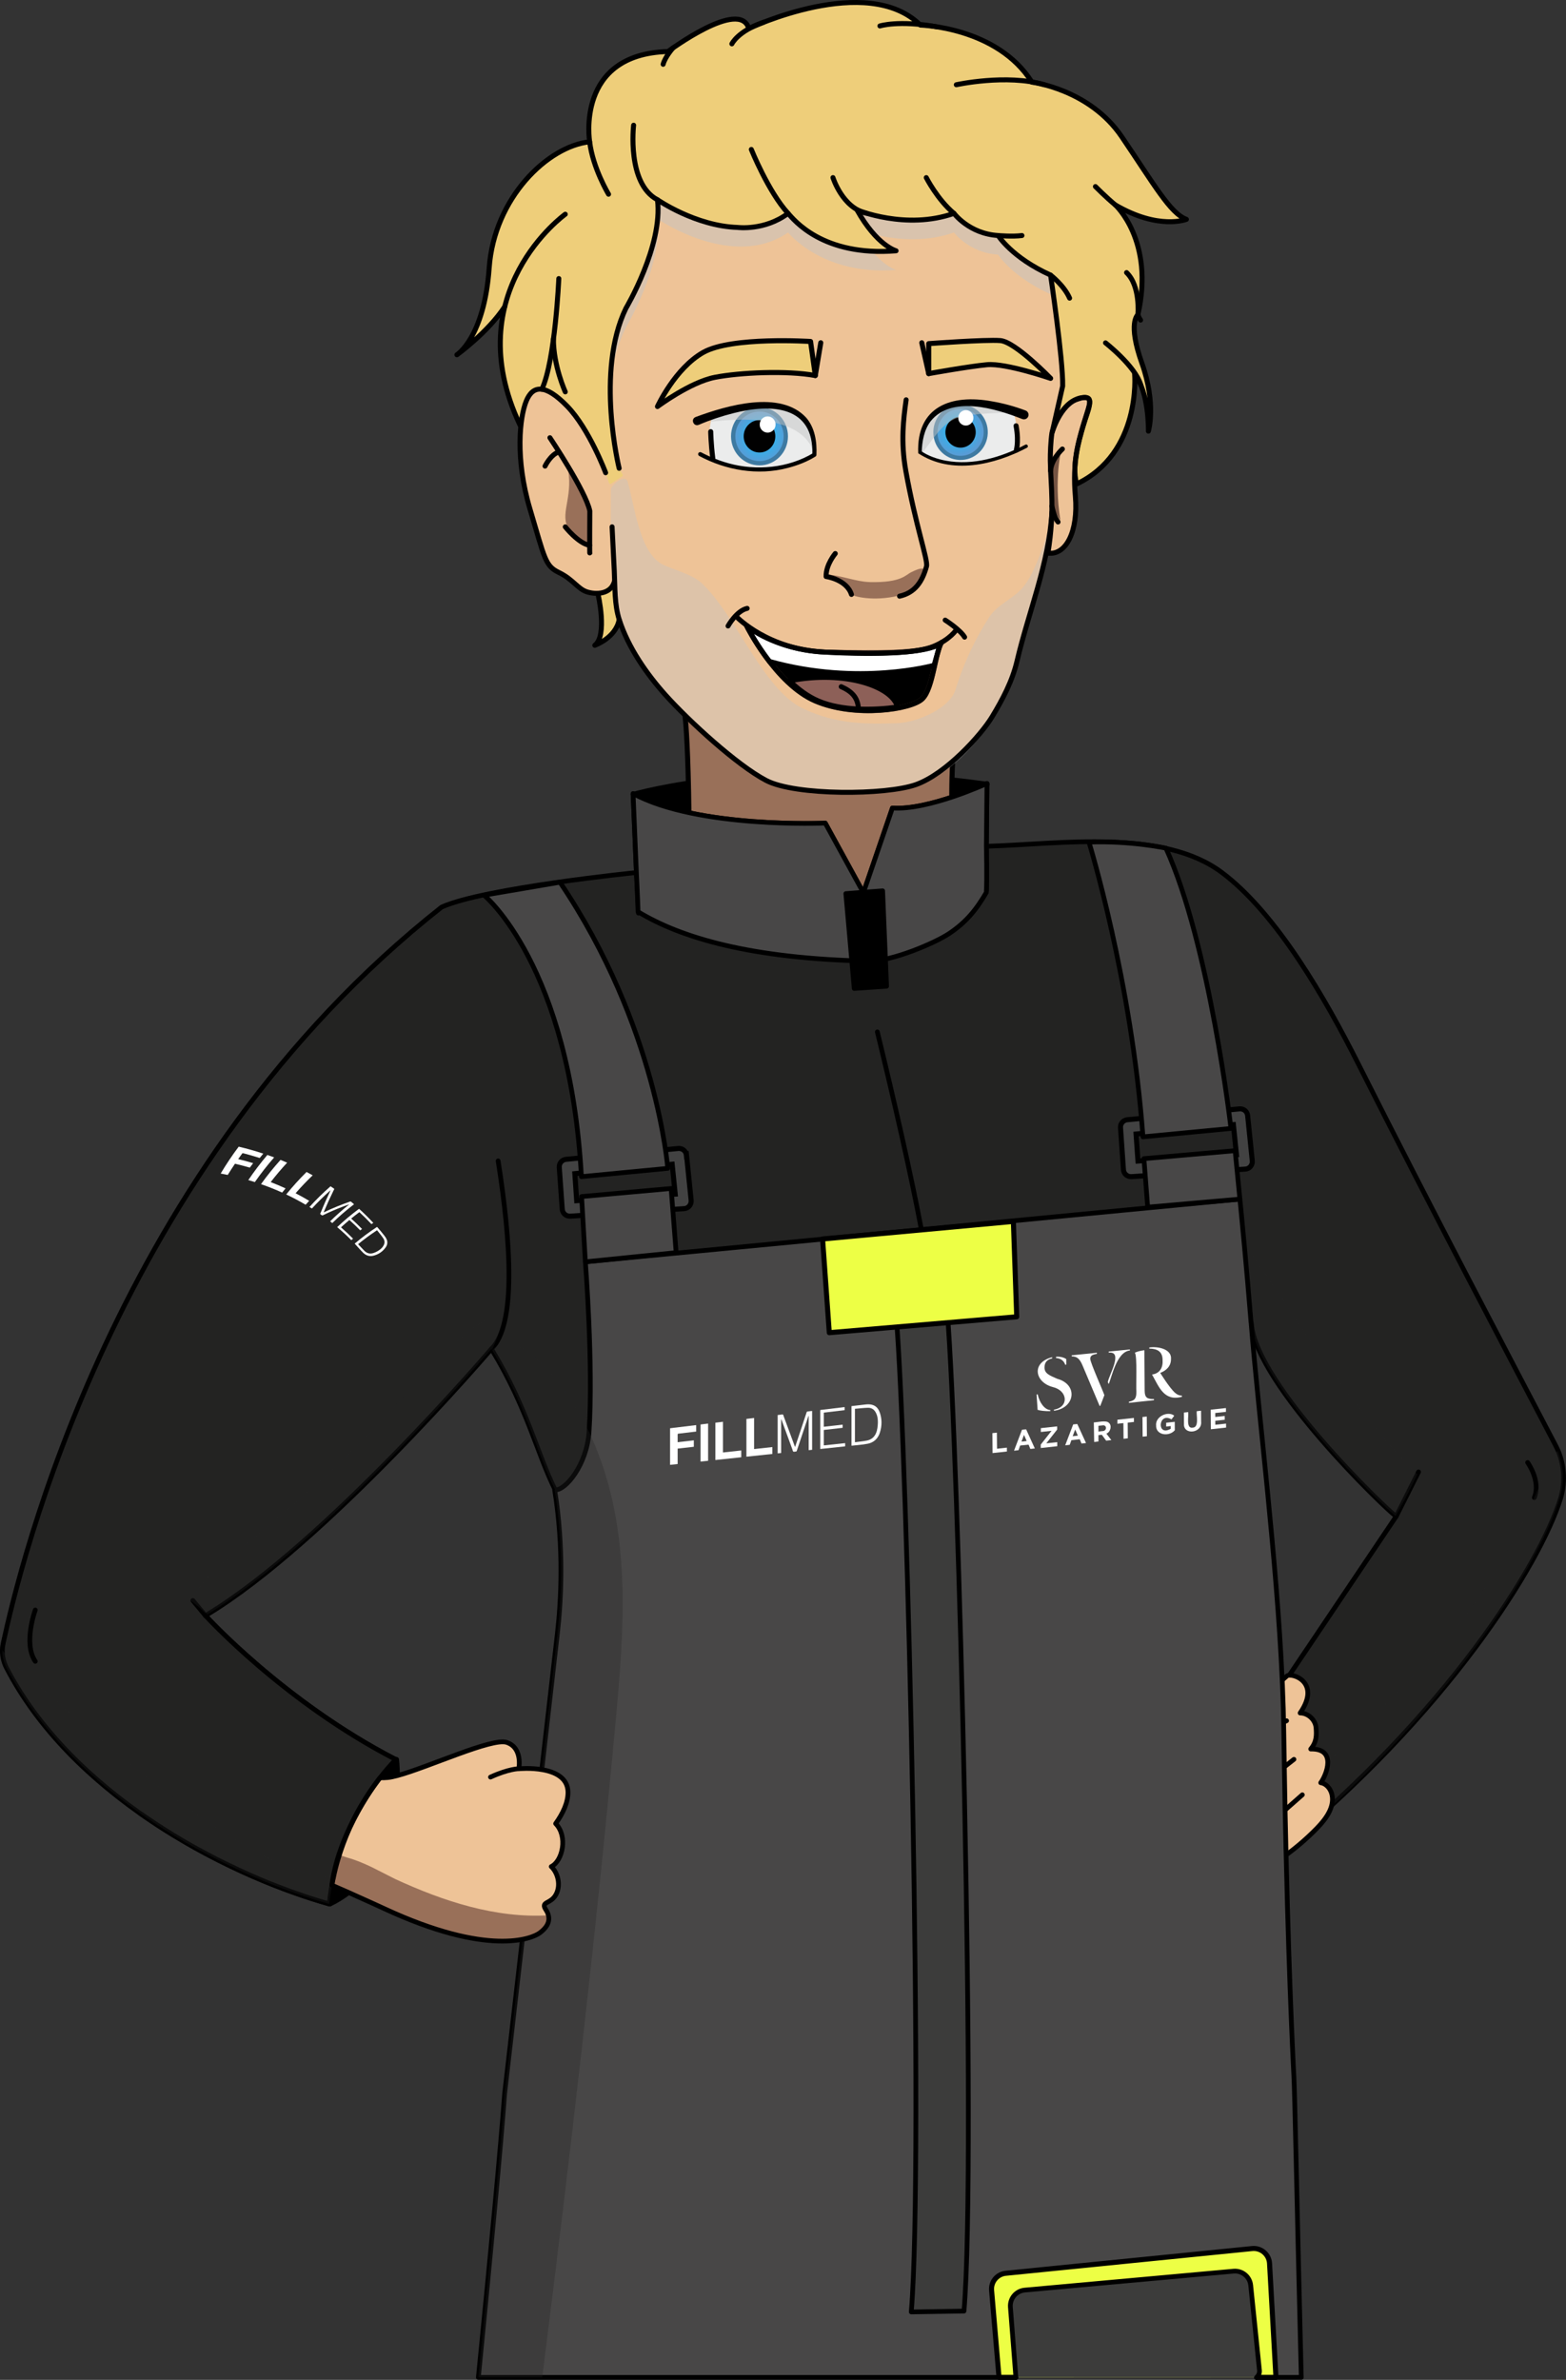 <?xml version="1.0" encoding="UTF-8"?> <svg xmlns="http://www.w3.org/2000/svg" xmlns:xlink="http://www.w3.org/1999/xlink" viewBox="0 0 440.4 669.2"><rect x="0" y="0" width="440.4" height="669.2" fill="#333333" stroke="none"/><defs><style>.cls-1,.cls-2,.cls-3,.cls-4,.cls-5,.cls-6,.cls-7,.cls-8,.cls-9,.cls-10,.cls-11,.cls-12,.cls-13,.cls-14{stroke-linecap:round;}.cls-1,.cls-2,.cls-3,.cls-4,.cls-5,.cls-13{fill:none;}.cls-1,.cls-2,.cls-3,.cls-6,.cls-7,.cls-8,.cls-10,.cls-11,.cls-12,.cls-13,.cls-14,.cls-15,.cls-16,.cls-17{stroke:#000;}.cls-1,.cls-2,.cls-4,.cls-5,.cls-6,.cls-7,.cls-8,.cls-9,.cls-10,.cls-11,.cls-12,.cls-13,.cls-14{stroke-linejoin:round;}.cls-1,.cls-3,.cls-8,.cls-14,.cls-17{stroke-width:1.42px;}.cls-2,.cls-9,.cls-15,.cls-16{stroke-width:1.4px;}.cls-3,.cls-15,.cls-16,.cls-17{stroke-miterlimit:10;}.cls-18{fill:#010101;}.cls-19{fill:#ebecec;}.cls-20{fill:#eece7a;}.cls-21,.cls-11{fill:#eec397;}.cls-22,.cls-16{fill:#fff;}.cls-23{fill:#997059;}.cls-24{fill:#755443;}.cls-4{stroke-width:1.16px;}.cls-4,.cls-5{stroke:#3e7aa2;}.cls-5{stroke-width:1.21px;}.cls-6{fill:#484747;}.cls-6,.cls-7,.cls-10,.cls-11,.cls-12,.cls-13{stroke-width:1.33px;}.cls-7{fill:#3c3c3b;}.cls-25{fill:#262626;opacity:.31;}.cls-25,.cls-26,.cls-27{mix-blend-mode:multiply;}.cls-26{opacity:.4;}.cls-26,.cls-27{fill:#c4c4c4;}.cls-9{stroke:#755443;}.cls-27{opacity:.5;}.cls-10{fill:#232322;}.cls-28{fill:url(#Dégradé_sans_nom_2);}.cls-29{isolation:isolate;}.cls-14{fill:#edff45;}.cls-15{fill:#8d6058;}.cls-17{fill:#424242;}.cls-30{fill:url(#Dégradé_sans_nom_2-2);}</style><radialGradient id="Dégradé_sans_nom_2" cx="141.78" cy="137.8" fx="141.78" fy="137.8" r="7.42" gradientTransform="translate(399.21 -18.37) rotate(87.91) scale(.95 .97) skewX(-.08)" gradientUnits="userSpaceOnUse"><stop offset="0" stop-color="#14c5ff"></stop><stop offset="1" stop-color="#5b9ad4"></stop></radialGradient><radialGradient id="Dégradé_sans_nom_2-2" cx="80.53" cy="141.39" fx="80.53" fy="141.39" r="8.16" gradientTransform="translate(140.64 -8.62) scale(.91 .93)" xlink:href="#Dégradé_sans_nom_2"></radialGradient></defs><g class="cls-29"><g id="Calque_2"><g id="Calque_1-2"><g><g><path class="cls-8" d="M178.05,223.39s38.34-11.34,99.53-2.87l-33.89,47.54-65.64-44.67Z"></path><g><g><path class="cls-23" d="M275.31,318.99l-41.25,.78-40.78-57.76c1.63-17.82,.8-35.99-.35-49.24-.85-9.85-1.16-19.99-1.16-19.99l76.05-1.41s-.47,8.11-.41,19.59c0,.82,0,1.67,.01,2.52,.05,4.97,.21,10.46,.53,16.14,.19,3.21,.41,6.47,.73,9.74,.68,7.56,1.73,15.12,3.34,21.87l3.28,57.78Z"></path><path class="cls-1" d="M267.88,214.74s-1.4,23.97,2.95,39.91"></path><path class="cls-1" d="M193.86,254.66c.09-27.32-.37-41.32-.81-48.41-.16-2.72-.34-4.43-.46-5.48-.18-1.34-.03-.97-.03-.97"></path></g><g><g><path class="cls-21" d="M172.47,163.49h0c-1.01,3.53-5.08,3.67-7.66,2.87-2.57-.79-3.94-3.52-7.88-5.43-3.95-1.92-3.95-3.67-8.19-17.88-4.24-14.22-2.87-25.87-1.05-30.34,1.82-4.48,5.29-4.96,11.52,1.43,6.21,6.4,11.19,18.66,11.19,18.66,0,0,1.61,4.17,2.03,7.91,0,.04,0,.09,.01,.13,.21,2.23-1.05,5.16-.96,7.48,.22,5.86,.57,10.88,.98,15.17Z"></path><path class="cls-21" d="M304.61,119.53c-1.2,4.69-3.19,9.92-2.12,19.68,1.07,9.76-2.26,16.65-7.35,16.1,1.7-12.35,.33-18.93,.07-25.97-.07-1.99,.08-4.19,.37-6.53,0,0,0-.02,.01-.03,.14-.52,2.49-8.89,7.04-10.65,5.43-2.1,3.19,2.72,1.97,7.41Z"></path><path class="cls-21" d="M236.36,31.04c10.46,0,31.39-5.11,45.34,16.61,13.95,21.72,17.49,41.48,17.49,52.02s-4.15,19.95-3.85,27.24c.3,7.29,1.93,10.98-1.21,29.01-1.48,8.5-4.23,18.17-9.38,34.81-4.51,8.39-12.41,22.61-24.96,28.97-8.16,3.01-25.79,5.3-43.43,.18-4.74-1.38-11.36-7.7-20.03-15.25-7.19-6.26-15.73-17.58-19.2-23.37,0,0-5.21-8.01-6.3-33.04-1.18-27.1-10.18-60.8,4.12-84.29,17.89-29.38,50.95-32.9,61.41-32.9Z"></path><path class="cls-27" d="M314.46,63.82c-.51-.58-.83-.87-.83-.87,.24,.14,.46,.25,.69,.38-.05-.16-.09-.33-.14-.49-2.2-7.39-5.5-14.25-8.37-21.34-1.1-2.72-2.12-5.63-2.58-8.57-6.86-3.73-13.03-4.46-13.03-4.46-9.78-15.57-31.37-16.05-31.37-16.05-15-14.85-48.25,.96-48.25,.96-2.52-8.62-22.72,6.47-22.72,6.47-6.25,.17-10.75,1.72-14.01,3.96-1.74,5.93-3.91,11.55-5.37,17.57-1.03,4.28-3.34,7.56-6.63,10.24-3.21,2.62-7.35,4.03-10.34,6.9-2.82,2.71-4.1,6.67-4.98,10.47-1.89,8.06-1.67,16.57-1.46,24.81,.12,5.02,.25,10.16,.73,15.25,2.77-3.47,6.43-5.42,11.1-4.05,7.04,2.06,9.99,11.76,11.64,18.29,1.2,4.76,.48,2.91,2.05,7.56,.14,.41,.3,.81,.45,1.22,.2-.02,.4-.07,.61-.16,0,0-4.26-22.05,4.39-39.86,0,0,10.46-17.58,8.87-30.51,0,0,21.13,14.61,36.72,3.83,0,0,9.66,12.2,30.37,10.53,0,0-5.38-1.43-10.99-11.49,0,0,13.75,5.75,27.27,.96,0,0,4.27,5.75,12.42,6.23,0,0,3.84,6.21,14.75,11.13,0,0,.02,.12,.04,.33,2.63-.42,5.41-.38,8.09-.53,4.24-.24,8.74-.31,13.14-.85-.05-6.15-.69-12.18-2.25-17.84Z"></path><path class="cls-23" d="M159.5,130.83s4.39,7.47,5.83,11.92,.19,10.51,.19,10.51c0,0-3.98-1.04-5.95-5.19-1.97-4.15,1.9-9.02-.07-17.24Z"></path><path class="cls-24" d="M298.55,126.04s-2.25,8.48-.34,20.3c0,0-2.2-3.3-2.35-5.6s-.7-9.65-.24-10.82c.45-1.17,2.93-3.87,2.93-3.87Z"></path><path class="cls-23" d="M244.53,163.67c-3.71-.09-8.2-1.92-11.9-2.11,0,0,6.04,2.32,6.56,5.44,.5,.69,6.39,2.24,13.54,.49,3.28-1.43,5.63-1.89,7.16-7.37-.69-.78-2.93,.47-3.62,.78-1.59,.71-2.65,2.99-11.74,2.78Z"></path><path class="cls-26" d="M176.46,135.28c2.02,6.97,3.24,18.95,9.03,22.94,2.43,1.67,8.8,2.92,11.83,5.75,9.66,9.05,17.24,29.67,28.16,35.09,9.66,4.79,19.05,4.55,26.69,4.31,5.66-.18,14.89-4.11,16.53-9.42,2.45-7.93,5.78-14.66,9.4-20.28,2.58-4.01,7.07-5.21,9.96-8.98,3.94-5.14,6.89-16.51,7.38-17.33-.08,9.38-9.06,37.14-9.8,40.29-1.31,5.54-5.44,12.19-8.29,17.04-1.54,2.63-10.23,13.85-19.73,15.94-14.53,3.2-34.06,2.18-41.26-.75-3.97-1.61-20.72-14.82-24.57-18.67-8.14-8.15-15.6-18.15-18.26-29.64-2.03-8.75-1.74-24.62-1.74-33.68-.2-1.42,3.83-4.65,4.68-2.61Z"></path></g><g><path class="cls-9" d="M209.97,175.98s8.13,16.36,19.35,21.15c11.22,4.79,27.07,2.4,30.1-.63,3.03-3.03,3.58-13.14,5.4-15.86l-.03,.05h-.01c-.66,.39-1.41,.76-2.26,1.11-4.71,1.92-14.58,1.83-30.56,1.6-10.68-.16-18.21-4.39-21.96-7.35t-.01-.03l-.03-.04Z"></path><g><path class="cls-15" d="M252.4,198.82c-6.8,.92-15.68,1.1-22.28-1.72-2.94-1.25-5.66-3.3-8.08-5.65,15.69-3.11,28.98,1.64,30.37,7.37Z"></path><path class="cls-2" d="M236.57,193.09c2.86,1.27,4.68,2.94,4.84,6.2"></path></g><path class="cls-16" d="M262.68,187.07s-21.23,5.96-46.32-1.09c-3.98-5.16-6.36-9.96-6.36-9.96,3.76,2.94,11.29,6.76,21.97,7.35,15.93,.87,28.8,.19,32.48-2.34-.74,2.38-1.76,6.04-1.76,6.04Z"></path><g><path class="cls-2" d="M204.75,176.02s2.39-4.31,5.37-4.95"></path><path class="cls-2" d="M265.81,174.37s4.25,2.71,5.46,4.79"></path><path class="cls-2" d="M207.25,173.54s8.88,9.19,24.71,9.82c16.04,.64,25.86,.32,30.56-1.6,4.7-1.92,6.52-4.79,6.52-4.79"></path><path class="cls-2" d="M210,176.02s8.09,16.29,19.31,21.08c11.22,4.79,27.07,2.4,30.1-.63,3.03-3.03,3.56-13.09,5.38-15.81"></path></g></g><g><path class="cls-20" d="M302.79,136.09c18.23-8.73,16.3-30.82,16.3-30.82,4.09,5.03,3.87,15.97,3.87,15.97,0,0,2.27-7.58-1.82-19.08-4.09-11.5-1.14-13.65-1.14-13.65,4.78-20.84-6.37-30.9-6.37-30.9,12.28,7.19,20.02,4.07,20.02,4.07-4.55-1.68-9.1-9.82-18.2-23.24-9.1-13.41-25.25-15.33-25.25-15.33-9.78-15.57-31.37-16.05-31.37-16.05-15-14.85-48.25,.96-48.25,.96-2.52-8.62-22.72,6.47-22.72,6.47-26.16,.72-22.03,25.39-22.03,25.39-11.79,1.2-26.87,15.81-28.26,35.45-1.39,19.64-9.08,24.43-9.08,24.43,12.47-7.99,30.48-39.52,30.48-39.52,0,0-30.47,21.82-12.73,59.3,0,0,1.22-11.64,6.14-10.08,4.92,1.56,6.94,4.54,11.24,10.08,3.45,4.44,4.12,12.07,6.77,13.49,.27,.15,.67,3.33,1.3,3.08,.31-.13,3.05-2.07,3.35-2.22,.56-.27-1.19-2.09-.93-2.21,0,0-6.74-27.19,1.91-45,0,0,10.46-17.58,8.87-30.51,0,0,21.13,14.61,36.72,3.83,0,0,9.66,12.2,30.37,10.53,0,0-5.38-1.43-10.99-11.49,0,0,13.75,5.75,27.27,.96,0,0,4.27,5.75,12.42,6.23,0,0,3.84,6.21,14.75,11.13,0,0,2.79,21.71,3.72,29.68l-1.62,9.19s5.83-5.57,7.85-4.62c1.87,.88,1.07,1.95-.14,5.95-1.21,4-4.14,12.88-2.46,18.53Z"></path><g><path class="cls-2" d="M141.95,86.21c-4.68,7.21-13.46,13.55-13.46,13.55,0,0,7.69-4.79,9.08-24.43,1.39-19.64,16.47-34.25,28.26-35.45,0,0-4.13-24.67,22.03-25.39,0,0,20.2-15.09,22.72-6.47,0,0,33.26-15.81,48.25-.96,0,0,21.59,.48,31.37,16.05,0,0,16.15,1.92,25.25,15.33,9.1,13.41,13.65,21.56,18.2,23.24,0,0-7.73,3.11-20.02-4.07,0,0,11.14,10.06,6.37,30.9,0,0-2.96,2.16,1.14,13.65,4.09,11.5,1.82,19.08,1.82,19.08,0,0,.23-10.94-3.87-15.97,0,0,1.93,22.09-16.3,30.82-1.69-5.65,1.24-14.53,2.46-18.53,1.21-4,2.18-6.03-.6-5.79-6.08,.53-8.76,9.76-8.75,9.78l2.95-12.99c.17-7.21-3.4-31.21-3.4-31.21-10.91-4.92-14.75-11.13-14.75-11.13-8.15-.48-12.42-6.23-12.42-6.23-13.52,4.79-27.27-.96-27.27-.96,5.61,10.06,10.99,11.49,10.99,11.49-20.71,1.67-28.8-8.82-30.37-10.53-5.52-6-10.34-17.97-10.34-17.97"></path><path class="cls-2" d="M174.12,131.68s-6.74-27.19,1.91-45c0,0,10.46-17.58,8.87-30.51,0,0,10.72,7.41,22.52,7.78,0,0,7.63,1,14.2-3.95"></path><path class="cls-2" d="M158.97,60.24s-30.47,21.82-12.73,59.3"></path><path class="cls-2" d="M157.15,78.33s-1.01,23.11-4.77,31.14"></path><path class="cls-2" d="M158.97,110.19s-3.35-7.33-3.33-14.87"></path><path class="cls-2" d="M171.14,54.61s-4.44-7.37-5.31-14.73"></path><path class="cls-2" d="M178.19,35.21s-1.96,16.41,6.71,20.96"></path><path class="cls-2" d="M234.25,49.94s2.66,8.53,9.4,10.02"></path><path class="cls-2" d="M260.49,49.94s3.13,6.16,7.78,10.06"></path><path class="cls-2" d="M280.69,66.23s4.03,.36,6.71,0"></path><path class="cls-2" d="M295.45,77.36s3.78,2.88,5.35,6.48"></path><path class="cls-2" d="M310.9,96.41s8.35,6.52,9.86,11.73"></path><path class="cls-2" d="M308.06,52.46s2.96,2.99,5.57,5.15"></path><path class="cls-2" d="M268.94,23.83s14.07-3.11,24.78,0"></path><path class="cls-2" d="M247.45,7.3s5.22-1.68,16.03,.24"></path><path class="cls-2" d="M205.82,12.33s1.67-3.57,8.87-6.05"></path><path class="cls-2" d="M189.27,13.48s-2.21,2.45-2.78,4.6"></path><path class="cls-2" d="M316.82,76.65c3.98,3.83,3.18,11.86,3.18,11.86,0,0,.24,.76,.76,1.5"></path></g><path class="cls-20" d="M168.18,167.08s2.73,11.61-.91,14.37c0,0,5.85-2.03,6.85-7.18l-1.35-10.7-4.59,3.51Z"></path><path class="cls-2" d="M168.18,167.08s2.73,11.61-.91,14.37c0,0,5.85-2.03,6.85-7.18"></path></g><g><path class="cls-2" d="M172.77,163.57h0c-1.01,3.53-5.08,3.67-7.66,2.87-2.57-.79-3.94-3.52-7.88-5.43-3.95-1.92-3.95-3.67-8.19-17.88-4.24-14.22-2.87-25.87-1.05-30.34,1.82-4.48,5.29-4.96,11.52,1.43,6.21,6.4,10.81,18.71,10.81,18.71"></path><path class="cls-2" d="M304.61,119.77c-1.31,4.68-3.04,9.98-2.19,19.8,.84,9.82-2.63,16.65-7.71,15.96,1.98-12.35,.76-18.98,.66-26.05-.02-2,.12-5.41,.46-7.75,0,0-.01,.02,0,0,.15-.52,2.23-7.67,6.82-9.37,6.17-2.29,3.29,2.74,1.97,7.41Z"></path><g><path class="cls-2" d="M153.28,131.07s1.52-3.2,3.87-4"></path><path class="cls-2" d="M154.65,123.08s10.07,15.01,11.22,20.6c0,0-.08,12.06,0,11.9"></path><path class="cls-2" d="M165.83,153.34c-3.15-.48-6.86-5.19-6.86-5.19"></path></g><g><path class="cls-2" d="M298.77,126.26s-3.19,2.93-3.31,6.16"></path><path class="cls-2" d="M295.82,142.28s.55,3.02,1.73,4.5"></path></g><path class="cls-2" d="M295.84,143.99c-.87,14.57-6.6,28.11-9.82,41.88-1.32,5.64-4.08,10.85-7.07,15.77-3.04,5-12.87,15.96-21.35,18.98-8.47,3.02-33.93,3.14-42.13-1.16-8.2-4.29-21.77-16.74-28.26-23.97-5.31-5.92-10.52-13.34-13.05-21.22-1.4-4.35-1.18-9.1-1.41-13.72-.3-6.13-.62-12.41-.62-12.41"></path></g><g><path class="cls-20" d="M261.18,105.06v-8.43s12.8-1.58,17.01-1.27c7.61,.55,17.27,11.03,17.27,11.03,0,0-11.18-4.91-16.49-4.42s-17.8,3.09-17.8,3.09Z"></path><path class="cls-1" d="M261.18,105.06v-8.43s15.93-1.19,20.14-.86,14.14,10.62,14.14,10.62c0,0-12.57-4.33-17.88-3.84-5.31,.5-16.41,2.51-16.41,2.51Z"></path><path class="cls-20" d="M229.28,105.6l-1.34-9.58s-22.2-1.45-30.17,3.07c-7.97,4.52-12.87,15.22-12.87,15.22,0,0,9.16-6.85,16.15-8.21,6.98-1.36,20.24-1.98,28.24-.5Z"></path><line class="cls-1" x1="261.18" y1="105.06" x2="259.23" y2="96.38"></line><path class="cls-1" d="M197.77,99.09c-7.97,4.52-12.87,15.22-12.87,15.22,0,0,9.16-6.85,16.15-8.21,6.98-1.36,20.24-1.98,28.24-.5l-1.34-9.58s-22.2-1.45-30.17,3.07Z"></path><line class="cls-1" x1="229.28" y1="105.6" x2="230.82" y2="96.38"></line></g><g><path class="cls-19" d="M285.81,126.5c-14.53,7.03-24.07,2.33-26.51,.83-.41-.24-.62-.4-.62-.4,1.74-18.59,22.33-13.56,26.34-10.97,1.55,4.47,.79,10.54,.79,10.54Z"></path><g><ellipse class="cls-28" cx="270.13" cy="121.54" rx="7.22" ry="7.08" transform="translate(137.76 386.53) rotate(-87.68)"></ellipse><ellipse class="cls-4" cx="270.13" cy="121.54" rx="7.22" ry="7.08" transform="translate(137.76 386.53) rotate(-87.68)"></ellipse><ellipse class="cls-18" cx="270.13" cy="121.54" rx="4.34" ry="4.26" transform="translate(137.76 386.53) rotate(-87.68)"></ellipse></g><path class="cls-27" d="M285.03,115.96c-.81,.15-12.63-.03-16.75,1.94-3.75,1.78-6.15,5.95-8.43,8.82-.17,.21-.33,.42-.54,.62-.41-.24-.62-.4-.62-.4,1.65-18.39,21.21-13.73,26.34-10.97Z"></path><ellipse class="cls-22" cx="271.62" cy="117.5" rx="2.17" ry="2.13" transform="translate(143.22 384.14) rotate(-87.68)"></ellipse><path d="M287.42,117.81c-7.41-2.96-19.88-6.71-25.73,.67-1.8,2.41-2.4,5.61-2.48,8.72l-.19-.38c2.02,1.4,4.54,2.27,7.03,2.73,7.67,1.4,15.52-.95,22.31-4.51,.55-.29,1.02,.56,.45,.86-9.18,4.84-21.3,7.68-30.58,1.55-.56-13.16,9.33-16.7,20.72-14.6,3.24,.56,6.35,1.4,9.47,2.58,.67,.25,1,1,.75,1.66-.26,.7-1.08,1.03-1.76,.71h0Z"></path><path class="cls-3" d="M285.85,126.39c-.29,.92,.85-1.58-.1-6.66"></path></g><g><path class="cls-19" d="M229.23,128.22s-12.89,8.13-28.61,1.37c0,0-1.92-5.68-.7-11.06,.33-1.44,1.54-1.24,2.42-2.53,0,0,26.22-8.34,26.7,11.78,0,.16,.13,.3,.18,.44Z"></path><g><ellipse class="cls-30" cx="213.59" cy="122.68" rx="7.4" ry="7.58"></ellipse><ellipse class="cls-5" cx="213.59" cy="122.68" rx="7.4" ry="7.58"></ellipse><ellipse class="cls-18" cx="213.59" cy="122.68" rx="4.45" ry="4.56"></ellipse></g><path class="cls-27" d="M229.04,127.77c-3.72-13.47-28.57-9-29.13-9.25,.33-1.44,1.54-1.24,2.42-2.53,0,0,26.9-8.34,26.7,11.78Z"></path><ellipse class="cls-22" cx="215.88" cy="119.37" rx="2.23" ry="2.28"></ellipse><g><path d="M195.61,117.27c8.7-3.24,23.89-7.72,31.12,.19,2.47,2.88,3.04,6.81,2.87,10.44,0,.19-.1,.36-.25,.46-2.49,1.54-5.15,2.54-7.92,3.25-8.31,2.17-17.29,.64-24.79-3.4-.28-.15-.39-.5-.24-.78s.5-.39,.78-.24c2.44,1.29,5.01,2.33,7.66,3.07,7.87,2.2,16.82,1.36,23.86-2.86l-.25,.46c.46-13.8-11.52-14.4-22.07-11.71-3.37,.84-6.72,1.96-9.87,3.31-1.45,.6-2.37-1.58-.9-2.19h0Z"></path><path class="cls-1" d="M199.87,121.38s.05,3.19,.58,7.5"></path></g></g><g><path class="cls-2" d="M254.83,112.42c-.74,5.34-1.57,11.72-.09,20,2.73,15.27,6.29,25.11,5.82,26.83-1.18,4.32-3.26,7.43-7.58,8.39"></path><path class="cls-2" d="M234.9,155.65s-2.66,3.11-2.58,6.47c0,0,5.76,.78,7.13,5.03"></path></g></g></g></g><g><path class="cls-10" d="M438.85,421.41c-5.7,18.41-32.11,60.85-79.86,99.59l-1.06-9.2-3.34-28.85,38.06-56.57s-.06-.04-.17-.11c-2.79-1.94-39.05-36.84-40.54-53.93-.01-.2-.06-.37-.11-.54h-.01c-.5-1.4-2.42-1.88-5.51-1.63-12.98,1.08-46.5,15.27-80.87,31.29-1.12,.51-2.25,1.03-3.38,1.57-36.8,17.25-73.83,36.19-87.02,42.99-3.26,1.68-5.05,2.62-5.05,2.62-.34-8.89-7.76-17.47-13.87-29.71-5.07-10.13-7.81-22.93-17.66-39.19-.04-.06-.07-.13-.11-.18-.06-.08-.11-.17-.16-.25,0,0-46.78,54.79-80.04,74.76-.13,.08-.24,.16-.37,.23,0,0,22.02,24.22,53.53,40.47-3.72,3.91-8.92,10.25-12.98,19.24-2.28,5.05-3.69,9.81-4.56,13.94-.61,2.8-.98,5.32-1.19,7.44-31.18-8.85-72.92-31.8-90.8-66.49-.76-1.51-1.15-3.18-1.12-4.85,.01-.67,.1-1.34,.24-2,4.42-20.45,31.03-134.26,123.29-206.98,11.82-5.36,54.78-9.72,54.78-9.72l-.93-22.18c18.36,9.89,54.04,8.29,54.04,8.29l10.67,19.48,.06,.13,.04-.14,8.12-23.71c10.12,.71,26.59-6.91,26.59-6.91l-.17,17.66s.71-.01,.96-.04c19.69-.61,48.69-5.02,65.29,7.42,15.36,11.49,29.13,35.48,38.39,53.87,20.74,41.2,42.63,82.71,55.11,106.58,.41,.79,.82,1.57,1.15,2.38,1.68,4.2,1.91,8.87,.55,13.26Z"></path><line class="cls-13" x1="54.24" y1="450.05" x2="57.77" y2="454.29"></line><path class="cls-13" d="M429.61,411.24s3.77,5.18,1.88,9.88"></path><path class="cls-13" d="M140.09,326.43c3.61,22.86,5.12,46.1-1.91,52.88"></path><line class="cls-13" x1="398.93" y1="413.89" x2="392.65" y2="426.38"></line><path class="cls-13" d="M259.03,345.31c-2.81-14.91-7.45-35.25-12.3-55.16"></path><path class="cls-13" d="M9.92,452.72s-3.45,9.41,0,14.43"></path><path class="cls-25" d="M141.41,368.57c-.16,3.55-1.17,6.91-2.66,10.13-.14,.28-.27,.57-.41,.85-.06-.08-.11-.17-.16-.25,0,0-46.78,54.79-80.04,74.76-.89-.89-1.78-1.81-2.75-2.62-.62-.52-1.29-1-2-1.4,4.44-7.26,11.45-12.48,18.12-17.79,14.82-11.8,28.68-24.81,41.37-38.88,8.52-9.41,16.93-19.62,28.52-24.8Z"></path><line class="cls-13" x1="277.4" y1="237.94" x2="277.41" y2="250.49"></line><line class="cls-13" x1="178.98" y1="245.32" x2="179.56" y2="256.76"></line><path class="cls-25" d="M398.59,414.56s-.1,.2-.27,.57c-.57,1.16-1.92,3.95-3.43,6.81-.01,.03-.04,.07-.06,.1-.78,1.47-1.6,2.96-2.35,4.23-2.79-1.94-39.05-36.85-40.54-53.93-.01-.2-.06-.37-.11-.54h-.01c-.5-1.4-2.42-1.88-5.51-1.63,.03-4.83,.58-9.75,.75-14.31,.07-2,.85-4.66,2.83-4.49,.92,.08,1.69,.77,2.24,1.53,11.44,15.67,23.97,38.55,46.45,61.66Z"></path><path class="cls-25" d="M438.67,421.26c-5.63,18.44-31.85,60.95-79.43,99.88l-1.1-9.2c37.28-41.92,55.61-48.35,76.97-99.12,.58-1.39,1.78-4.03,2.95-4.83,1.7,4.2,1.95,8.87,.61,13.26Z"></path><path class="cls-6" d="M277.38,250.96c-2.9,4.94-5.65,8.32-10.43,11.53-3.87,2.6-16.15,7.91-22.79,7.77-33.06-.71-52.72-6.58-64.72-13.88-.11-3.89-.47-11.05-.47-11.05l-.93-22.18c18.36,9.89,54.04,8.29,54.04,8.29l10.67,19.48,.06,.13,.04-.14,8.12-23.71c10.12,.71,26.59-6.91,26.59-6.91l-.17,17.66s.22,9.32-.02,13.01Z"></path><polygon class="cls-12" points="237.87 251.27 248.22 250.49 249.33 277.32 240.23 277.94 237.87 251.27"></polygon><g><path class="cls-22" d="M64.04,330.38c-.67-.14-1.32-.27-1.98-.39,1.53-2.57,3.21-5.09,5.07-7.56,2.37,.56,4.67,1.21,6.91,1.96-.33,.4-.66,.8-1,1.23-.08-.02-.15-.05-.23-.07-1.44-.46-2.9-.88-4.39-1.26-.17-.04-.25-.02-.34,.11-.36,.5-.73,1.01-1.1,1.53,1.43,.34,2.82,.72,4.21,1.14-.32,.42-.62,.83-.93,1.25-1.36-.39-2.74-.75-4.18-1.09-.72,1.06-1.39,2.11-2.05,3.17Z"></path><path class="cls-22" d="M91.02,340.92c1.31-.63,2.63-1.22,3.98-1.76,1.12-.45,2.27-.88,3.44-1.29,.13-.05,.21-.04,.32,.06,.26,.23,.53,.45,.81,.69-2.19,1.68-4.23,3.44-6.12,5.29-.2-.16-.39-.31-.61-.48,1.66-1.64,3.44-3.22,5.33-4.73l-.03-.03c-.44,.15-.88,.31-1.32,.47-2.08,.78-4.1,1.64-6.02,2.59-.12,.06-.2,.06-.3-.02-.14-.12-.38-.21-.43-.35-.05-.13,.09-.31,.16-.47,.81-2.01,1.69-4,2.64-5.98,.03-.06,.05-.11,.04-.19-1.84,1.64-3.57,3.34-5.19,5.1-.24-.15-.45-.29-.69-.43,1.82-2.01,3.79-3.95,5.93-5.82,.2,.14,.41,.28,.61,.42,.15,.1,.38,.2,.41,.32,.04,.13-.1,.29-.17,.43-.97,1.98-1.88,3.98-2.72,5.99-.02,.05-.04,.1-.06,.18Z"></path><path class="cls-22" d="M83.13,335.53c1.32,.68,2.58,1.39,3.82,2.13-.34,.37-.67,.73-1,1.1-1.75-1.03-3.56-1.99-5.46-2.89,1.75-2.17,3.66-4.28,5.72-6.32,.58,.31,1.14,.62,1.72,.94-1.7,1.63-3.29,3.3-4.8,5.04Z"></path><path class="cls-22" d="M78.89,326.15c.62,.25,1.23,.51,1.86,.78-1.64,1.77-3.18,3.59-4.62,5.46,1.44,.56,2.82,1.15,4.18,1.77-.33,.4-.64,.78-.96,1.18-1.91-.86-3.89-1.66-5.95-2.37,1.67-2.33,3.49-4.6,5.49-6.82Z"></path><path class="cls-22" d="M108.77,348.6c-.15-.43-.42-.83-.72-1.2-.61-.77-1.24-1.54-1.89-2.28l-.12-.13c-2.24,1.47-4.34,3.04-6.3,4.71l.12,.12c.52,.55,1.02,1.11,1.52,1.67,.26,.27,.5,.54,.77,.8,.84,.78,1.78,1.09,2.92,.79,1.4-.37,2.53-1.14,3.36-2.29,.49-.66,.62-1.39,.36-2.19Zm-1.08,1.92c-.41,.6-1.01,1.01-1.64,1.37-.3,.17-.63,.31-.97,.43-1.01,.35-1.88,.12-2.63-.63-.6-.59-1.13-1.23-1.74-1.84,1.68-1.38,3.46-2.69,5.33-3.92,.62,.78,1.26,1.53,1.78,2.32,.51,.79,.37,1.57-.14,2.27Z"></path><path class="cls-22" d="M94.83,345.05c1.91-1.81,3.95-3.52,6.15-5.15,1.41,1.28,2.74,2.6,4,3.96-.17,.11-.34,.23-.52,.35-1.07-1.15-2.2-2.27-3.39-3.37-.79,.59-1.55,1.18-2.31,1.8,1.06,.96,2.07,1.93,3.05,2.93-.18,.13-.34,.26-.51,.39-.97-1-1.98-1.96-3.04-2.91-.82,.68-1.6,1.36-2.36,2.06,1.18,1.03,2.31,2.09,3.39,3.19-.17,.14-.33,.28-.49,.42-1.25-1.26-2.57-2.48-3.98-3.67Z"></path><path class="cls-22" d="M75.19,324.76c.64,.22,1.27,.45,1.91,.69-1.97,2.26-3.78,4.57-5.43,6.94-.61-.2-1.21-.38-1.84-.56,1.62-2.4,3.41-4.76,5.36-7.07Z"></path></g></g><g><path class="cls-21" d="M361.9,471.27c1.08-.96,9.81,1.43,3.73,10.41,2.22,0,4.28,1.9,4.47,4.12,.17,2.07-1.07,3.98-1.49,6.01,7.09-.35,4.96,8.31,2.81,9.48,1.63,.24,2.83,1.79,3.17,3.4,.73,3.48-1.71,6.78-4.18,9.33-3.24,3.33-6.82,6.34-10.67,8.95-.28,.19-.62,.39-.94,.27-.28-.1-.43-.41-.54-.69-.5-1.34-.65-2.79-.79-4.21-.59-5.68-1.18-11.37-1.37-17.07-.2-5.92,.02-11.85,.31-17.76,.1-2.15-.3-5.32,.86-7.23,1.02-1.68,3.2-3.73,4.64-5.01Z"></path><path class="cls-13" d="M361.9,471.27c1.25-1.04,9.81,1.61,3.73,10.41,2.22,0,4.28,1.9,4.47,4.12,.17,2.07,.19,4.02-1.49,6.01,7.45-.17,4.39,7.34,2.81,9.48,1.63,.24,2.83,1.79,3.17,3.4,.73,3.48-1.71,6.78-4.18,9.33-3.24,3.33-6.82,6.34-10.67,8.95-.28,.19-.62,.39-.94,.27-.28-.1-.43-.41-.54-.69-.5-1.34-.65-2.79-.79-4.21-.59-5.68-1.18-11.37-1.37-17.07-.2-5.92,.02-11.85,.31-17.76,.1-2.15-.3-5.32,.86-7.23,1.02-1.68,3.16-3.78,4.64-5.01Z"></path><line class="cls-13" x1="361.82" y1="483.86" x2="361" y2="484.25"></line><line class="cls-13" x1="363.89" y1="494.71" x2="361.19" y2="496.83"></line><line class="cls-13" x1="366.25" y1="504.68" x2="361.43" y2="508.92"></line></g><g><path class="cls-17" d="M193.04,324.84c-.11-1.17-1.15-2.01-2.31-1.9l-3.58,.35-23.99,2.32-3.96,.38c-1.15,.11-2,1.1-1.92,2.26l.84,11.76c.07,1.12,1,1.97,2.11,1.97h.14l3.51-.23,25.34-1.68,3.16-.21c.58-.03,1.12-.3,1.49-.74,.37-.45,.55-1.02,.5-1.59l-1.3-12.71Zm-4.18,11.01l-25.25,1.67-1.43,.1-.52-7.6,1.8-.17,24.23-2.35,1.34-.13,.86,8.41-1.03,.07Z"></path><path class="cls-17" d="M352.17,326.41l-1.3-12.71c-.11-1.17-1.15-2.01-2.31-1.9l-3.06,.3-24.51,2.38-3.96,.38c-1.15,.11-2,1.1-1.91,2.25l.82,11.78c.07,1.12,1,1.97,2.11,1.97h.14l3.88-.25,25.82-1.71,2.32-.16c.57-.03,1.1-.3,1.47-.74,.38-.45,.55-1.02,.5-1.59Zm-30.43-.04l-1.71,.11-.54-7.6,1.85-.18,24.7-2.38,.82-.08,.86,8.41h-.25l-25.73,1.73Z"></path><path class="cls-6" d="M353.38,668.49h12.57c-1.12-44.78-1.84-81.14-2.08-84.68,0-.31-1.23-21.9-2.18-62.21h0c-.01-.82-.04-1.61-.07-2.43,.01-.11,.01-.23,0-.33-.07-3.38-.14-6.89-.23-10.53-.06-3.69-.13-7.52-.2-11.48-.06-3.28-.11-6.68-.16-10.15-.06-4.15-.18-8.41-.37-12.75h0c-.03-.48-.04-.98-.07-1.46h0v-.04c-1.54-34.14-6.52-73.27-8.76-100.63h-.01c-.65-7.94-1.26-14.86-1.77-20.4-.82-8.92-1.36-14.22-1.36-14.22l-4.44,.42c-.16,0-4.4,.42-4.4,.42l-7.43,.71-8.48,.81-83.1,7.97h-.13l-9.38,.92-42.42,4.06-7.76,.74-7.36,.71-9.17,.88s2.28,28.99,1.03,47.84c-.61,9.2-6.58,16.45-9.54,16.28-.04,0-.08,0-.13-.01,2.63,16.21,1.83,31.15,.78,40.31-.93,8.17-2.55,22.33-4.39,38.37-1.51,13.16-3.17,27.59-4.71,40.99-.25,2.29-.51,4.54-.76,6.75-2.77,24.06-4.98,43.32-4.98,43.32-1.03,14.11-3.84,44.02-7.39,79.83h151.16"></path><path class="cls-6" d="M136.13,251.73s24.09,19.67,27.38,79.13l24.28-2.33s-2.96-39.9-30.32-80.46l-21.34,3.65Z"></path><polygon class="cls-6" points="164.62 354.81 190.15 352.23 188.74 334.19 163.56 336.46 164.62 354.81"></polygon><path class="cls-6" d="M346.18,317.31l-24.75,2.36c-3.21-44.03-15.19-82.88-15.19-82.88,11.96-.42,21.65,1.71,21.65,1.71,12.33,27.02,18.29,78.8,18.29,78.8Z"></path><path class="cls-7" d="M271.1,649.85l-14.83,.24c3.56-41.9-.97-241.57-4.24-280.05l14.36-1.18c3.2,37.98,8.29,238.51,4.71,280.99Z"></path><polygon class="cls-14" points="231.33 348.39 284.99 343.45 285.93 370.27 233.22 374.74 231.33 348.39"></polygon><g><g><path class="cls-22" d="M291.83,392.08l-.32,.03,.29,4.32c.62,.22,2.05,.42,3.58,.37v-.31c-1.55-.07-3.06-2.02-3.55-4.41h0Z"></path><path class="cls-22" d="M297.39,387.73c-2.22-.97-3.66-1.5-3.65-3.22,0-1.38,.71-2.24,2.15-2.54v-.34c-5.93,1.52-4.89,7.06,.18,8.39,4.28,1.03,4.58,5.65,.33,6.36v.31c5.94-.75,6.85-7.33,.99-8.97h0Z"></path><path class="cls-22" d="M321.91,391.08l-.08-11.41c-.82,.1-1.75,.28-2.68,.68,.72,.91,.28,9.69,.43,10.98,.01,1.97-.48,2.47-2.1,2.83v.31l7.05-.75v-.31c-1.86,0-2.6-.35-2.62-2.33h0Z"></path><path class="cls-22" d="M330.47,391.66c-1.56-1.36-4.18-5.61-4.18-5.61,1.74-.67,3.04-1.93,3.02-3.88,.29-2.67-3.37-3.67-6.1-3.27v.31c2.29,.03,3.73,.86,3.74,3.21,.15,2.09-.76,3.8-2.97,4.08,1.94,3.42,3.33,7.63,8.41,6.27v-.32c-.72-.02-1.29-.25-1.92-.79h0Z"></path><path class="cls-22" d="M306.6,382.11c0-.9,.59-1.21,1.87-1.42v-.31l-7.08,.72v.3c1.36,0,2.18,.54,3,2.44l4.85,11.49,.19-.02,1.15-3c-.43-1.3-3.9-9.02-3.98-10.21h0Z"></path><path class="cls-22" d="M299.58,383.76l.29-.03v-1.55c-.54-.43-1.67-.78-2.89-.66v.34c1.32,.1,2.18,.73,2.6,1.9h0Z"></path><path class="cls-22" d="M317.74,379.45l-5.95,.6v.31c4.17-.51,.08,6.32-.25,8.27l.25,.55c.74-1.46,2.18-9.09,5.96-9.43v-.3Z"></path></g><g><polygon class="cls-22" points="279.09 402.98 280.35 402.85 280.39 407.37 283.16 407.06 283.17 408.15 279.13 408.59 279.09 402.98"></polygon><path class="cls-22" d="M288.57,401.91l-1.15,.11-2.25,5.9,1.26-.13,.47-1.32,2.36-.25,.5,1.21,1.26-.14-2.45-5.38Zm-1.3,3.45l.71-1.88,.74,1.72-1.44,.16Z"></path><polygon class="cls-22" points="292.68 406.21 295.73 402.33 292.71 402.66 292.71 401.58 297.29 401.08 297.3 401.98 294.25 405.85 297.32 405.52 297.33 406.66 292.69 407.17 292.68 406.21"></polygon><path class="cls-22" d="M302.96,400.42l-1.15,.11-2.25,5.88,1.27-.14,.47-1.3,2.35-.27,.5,1.21,1.27-.14-2.46-5.35Zm-1.3,3.43l.71-1.88,.75,1.72-1.46,.16Z"></path><path class="cls-22" d="M311.14,403.12c1.2-.43,1.61-2.32,.69-3.05-.72-.77-3.2-.14-4.22-.1l.1,5.5,1.2-.14v-1.79l.95-.1,1.22,1.66,1.46-.16-1.4-1.82Zm-1.03-.72l-1.2,.14v-1.62l1.19-.12c1.2-.19,1.27,1.54,.01,1.61Z"></path><polygon class="cls-22" points="315.93 400.16 314.24 400.34 314.24 399.21 318.88 398.71 318.89 399.84 317.14 400.03 317.17 404.44 315.97 404.57 315.93 400.16"></polygon><polygon class="cls-22" points="321.29 398.45 322.5 398.32 322.54 403.85 321.34 403.98 321.29 398.45"></polygon><path class="cls-22" d="M325.12,400.78c-.2-2.54,3.41-4.11,5.11-2.69l-.78,1.03c-3.7-2.22-4.25,4.98-.22,2.64v-.77l-1.27,.14v-1.07l2.41-.26,.02,2.37c-1.62,1.9-5.42,1.42-5.26-1.39h0Z"></path><path class="cls-22" d="M332.96,400.34l-.02-3.14,1.21-.13c.19,1.05-.69,4.7,1.24,4.37,1.93-.03,1-3.54,1.17-4.63l1.21-.13,.02,3.08c.33,3.28-5.04,3.87-4.83,.58h0Z"></path><polygon class="cls-22" points="340.48 396.39 344.77 395.93 344.77 397 341.76 397.32 341.77 398.44 344.42 398.16 344.43 399.22 341.77 399.51 341.78 400.63 344.8 400.3 344.81 401.42 340.52 401.89 340.48 396.39"></polygon></g></g><g><path class="cls-22" d="M190.58,411.67l-2.14,.23v-10.29l7.34-.89v1.82l-.25,.03c-1.58,.19-3.15,.38-4.73,.56-.18,.02-.23,.08-.23,.26,0,.7,0,1.41,0,2.14l4.55-.52v1.81l-4.55,.51v4.35Z"></path><path class="cls-22" d="M223.59,406.9c.6-1.8,1.19-3.57,1.78-5.33,.49-1.47,.98-2.95,1.47-4.43,.05-.17,.13-.24,.29-.25,.41-.04,.83-.1,1.26-.15v10.93l-.97,.1v-9.61h-.06c-.19,.56-.38,1.13-.57,1.69-.9,2.7-1.81,5.39-2.7,8.07-.06,.17-.13,.24-.29,.24-.23,0-.52,.12-.69,.02-.16-.09-.19-.4-.27-.62-1.01-2.76-2.02-5.52-3.03-8.27-.03-.08-.06-.15-.13-.22v9.5l-.98,.1v-10.78c.28-.03,.56-.07,.85-.1,.21-.02,.47-.12,.61-.04,.15,.09,.18,.37,.26,.56,1.02,2.76,2.05,5.54,3.07,8.32,.02,.07,.05,.13,.1,.24Z"></path><path class="cls-22" d="M212.08,407.46l5.13-.56v1.94l-7.3,.77v-10.63l2.16-.26v8.73Z"></path><path class="cls-22" d="M201.18,400.05l2.14-.26v8.63l5.14-.56v1.91l-7.28,.77v-10.49Z"></path><path class="cls-22" d="M247.34,397c-.4-1.08-1.13-1.76-2.18-2.01-.58-.14-1.19-.13-1.78-.06-1.23,.13-2.48,.28-3.71,.43l-.21,.03v11.13l.23-.02c1-.11,2-.2,2.99-.32,.28-.05,.55-.09,.82-.13,.23-.04,.44-.08,.67-.12,1.23-.28,2.21-.97,2.83-2.08,.16-.28,.3-.57,.41-.91,.68-2.06,.65-4.05-.06-5.93Zm-6.91,8.53v-9.39c1.26-.09,2.49-.27,3.72-.29,1.2,0,1.95,.72,2.38,1.87,.37,.94,.4,2,.31,3.06-.03,.51-.13,1.03-.25,1.55-.41,1.54-1.39,2.46-2.79,2.74-1.12,.23-2.24,.3-3.37,.47Z"></path><path class="cls-22" d="M230.68,407.43v-10.95l6.85-.83v.87l-5.85,.7v3.97l5.29-.6v.9l-5.29,.6v4.34l6-.64v.91l-6.99,.74Z"></path><path class="cls-22" d="M197.02,400.55l2.12-.26v10.47l-2.12,.22v-10.43Z"></path></g><polygon class="cls-6" points="347.35 323.56 321.7 325.8 322.76 339.44 348.69 337.18 347.35 323.56"></polygon><path class="cls-14" d="M353.38,668.49h5.45l-1.8-32.04c-.14-2.52-2.36-4.43-4.88-4.18l-69.3,6.95c-2.42,.24-4.2,2.38-3.99,4.8l2.09,24.47h4.74"></path><path class="cls-7" d="M353.38,668.49c.55-.47,.89-1.19,.81-1.97l-2.46-23.91c-.24-2.42-2.39-4.2-4.83-3.98l-58.7,5.32c-2.43,.21-4.23,2.35-4.05,4.78l1.54,19.74"></path><path class="cls-25" d="M173.08,484.59c-5.56,60.2-12.77,122.08-20.59,183.9h-17.96c3.55-35.81,6.36-65.72,7.39-79.83,0,0,2.21-19.26,4.98-43.32,.25-2.21,.51-4.46,.76-6.75,1.54-13.4,3.2-27.83,4.71-40.99,1.84-16.04,3.45-30.2,4.39-38.37,1.05-9.16,1.85-24.1-.78-40.31h.13c-.31-.62-.62-1.27-.92-1.91-4.52-9.82-7.5-22.01-16.74-37.27,.18-.27,.4-.52,.65-.75,3.07-2.83,8.01-.35,11.11,2.45,6.55,5.96,11.63,13.23,15.44,21.22,4.06,8.52,6.65,17.85,8.03,27.19,.78,5.38,1.2,10.77,1.36,16.18,.35,12.84-.78,25.76-1.95,38.57Z"></path></g><g><path class="cls-8" d="M111.76,499.28c.04,6.02-.85,16.9-7.03,25.83-1.77,2.56-3.98,4.97-6.71,7.03-1.57,1.2-3.3,2.28-5.24,3.23,0,0-.06-.17-.14-.51h0c-.23-.88-.64-2.79-.79-5.39-.03-.55-.06-1.13-.06-1.76v-.58c.07-7.11,2.35-17.73,13.06-27.32,1.78-1.61,3.82-3.18,6.11-4.71,.18-.11,.35-.24,.54-.35,0,0,.23,1.74,.25,4.53Z"></path><path class="cls-21" d="M155.03,524.86c1.85,1.77,2.8,5.25,1.27,7.95-1.53,2.7-4.39,1.77-2.75,4.26,.34,.51,.55,1,.67,1.5,.48,1.83-.47,3.52-2.48,4.98-2.12,1.56-14.42,6.75-43.74-6.89,0,0-4.59-2.12-9.99-4.52-1.53-.68-3.11-1.37-4.68-2.05-.5-.21-1-.42-1.49-.62-.31-.14-.62-.27-.93-.4-2.89-1.22-5.55-2.28-7.37-2.89l.09-.31,8.04-28.87s6.94,2.31,13.19,2.82c.68,.06,1.34,.08,2,.1,.76,.01,1.51-.01,2.22-.08,.74-.07,1.64-.27,2.69-.55,8.66-2.32,26.64-10.7,30.73-9.34,4.6,1.53,3.41,7.42,3.41,7.42,0,0,13.64-1.36,13.83,6.5,.06,2.94-1.43,6.07-3.47,8.92,3.47,3.52,2,10.47-1.23,12.09Z"></path><path class="cls-11" d="M145.9,497.35s-2.82,0-7.96,2.35"></path><path class="cls-23" d="M151.74,543.55c-2.12,1.56-14.42,6.75-43.74-6.89,0,0-4.59-2.12-9.99-4.52l-7.11-3.07s.42-.91,.64-1.39c.07-.18,.16-.37,.24-.55,.82-1.88-.3-5.17,1.28-5.93,.72-.34,3.64,.88,4.68,1.16,2.32,.64,4.68,1.64,6.98,2.75,2.21,1.08,4.36,2.24,6.43,3.26,13.53,6.24,28.19,11.07,43.07,10.2,.48,1.83-.47,3.52-2.48,4.98Z"></path><path class="cls-10" d="M57.78,454.29s22.02,24.22,53.53,40.47c-.11,.11-.23,.24-.34,.35-1.26,1.33-2.66,2.94-4.12,4.81-2.84,3.64-5.92,8.31-8.52,14.07-1.33,2.97-2.38,5.85-3.18,8.53-.58,1.9-1.03,3.71-1.37,5.41-.16,.64-.27,1.26-.38,1.87-.01,.1-.03,.2-.06,.3-.21,1.17-.38,2.28-.52,3.31-.04,.33-.09,.65-.11,.96-.03,.16-.04,.33-.06,.48h0c-.03,.18-.04,.35-.06,.52-1.23-.35-2.48-.72-3.74-1.12-.98-.3-1.95-.61-2.94-.95-.93-.31-1.9-.64-2.84-.98-.92-.31-1.84-.65-2.76-1-.76-.28-1.54-.57-2.32-.88-1.36-.52-2.73-1.06-4.09-1.64-.76-.31-1.53-.64-2.29-.98-.86-.37-1.74-.75-2.6-1.15-.84-.38-1.67-.76-2.51-1.15-.11-.06-.23-.1-.34-.17-.91-.42-1.81-.85-2.72-1.3-.88-.42-1.76-.86-2.62-1.3-.72-.37-1.43-.74-2.14-1.12-.81-.42-1.61-.85-2.42-1.3-.06-.01-.11-.04-.17-.08-.88-.48-1.76-.96-2.63-1.47-.38-.21-.76-.42-1.15-.65-.67-.38-1.33-.78-2-1.19-.92-.54-1.84-1.09-2.75-1.67-.69-.41-1.37-.84-2.05-1.29-.95-.59-1.88-1.2-2.8-1.84-1.08-.71-2.15-1.46-3.23-2.21"></path><path class="cls-25" d="M93.77,527.93c-.16,.64-.27,1.26-.38,1.87-.01,.1-.03,.2-.06,.3-.21,1.17-.38,2.28-.52,3.31-.04,.33-.09,.65-.11,.96-.03,.16-.04,.33-.06,.48h0c-.03,.18-.04,.35-.06,.52-1.23-.35-2.48-.72-3.74-1.12-.98-.3-1.95-.61-2.94-.95-.93-.31-1.9-.64-2.84-.98-.92-.31-1.84-.65-2.76-1-.76-.28-1.54-.57-2.32-.88-1.36-.52-2.73-1.06-4.09-1.64-.76-.31-1.53-.64-2.29-.98-.86-.37-1.74-.75-2.6-1.15-.84-.38-1.67-.76-2.51-1.15-.11-.06-.23-.1-.34-.17-.91-.42-1.81-.85-2.72-1.3-.88-.42-1.76-.86-2.62-1.3-.72-.37-1.43-.74-2.14-1.12-.81-.42-1.61-.85-2.42-1.3-.06-.01-.11-.04-.17-.08-.88-.48-1.76-.96-2.63-1.47-.38-.21-.76-.42-1.15-.65-.67-.38-1.33-.78-2-1.19-.92-.54-1.84-1.09-2.75-1.67-.69-.41-1.37-.84-2.05-1.29-.95-.59-1.88-1.2-2.8-1.84-1.09-.71-2.17-1.46-3.23-2.21-15.48-10.9-29.24-24.67-37.69-41.06-.76-1.51-1.15-3.18-1.12-4.85,1.51,2.07,3.37,3.69,5.27,5.45,5.62,5.18,22.84,20.29,36.27,31.06,5.58,4.46,10.81,8.15,13.81,10.11,7.91,5.18,17.86,11.95,27.61,15.23,2.67,.91,5.34,1.54,7.93,1.81,.09,.01,.16,.03,.24,.03,.13,.01,.24,.03,.37,.04,.52,.04,1.08,.1,1.61,.17Z"></path><path class="cls-13" d="M155.03,524.86c1.85,1.77,2.8,5.25,1.27,7.95-1.53,2.7-4.39,1.77-2.75,4.26,.34,.51,.55,1,.67,1.5,.48,1.83-.47,3.52-2.48,4.98-2.12,1.56-14.42,6.75-43.74-6.89,0,0-4.59-2.12-9.99-4.52-1.53-.68-4.68-2.05-4.68-2.05,1.98-15.74,13.52-30.18,13.52-30.18,.76,.01,1.51-.01,2.22-.08,.74-.07,1.64-.27,2.69-.55,8.66-2.32,26.64-10.7,30.73-9.34,4.6,1.53,3.41,7.42,3.41,7.42,0,0,13.64-1.36,13.83,6.5,.06,2.94-1.43,6.07-3.47,8.92,3.47,3.52,2,10.47-1.23,12.09Z"></path></g></g></g></g></g></svg> 